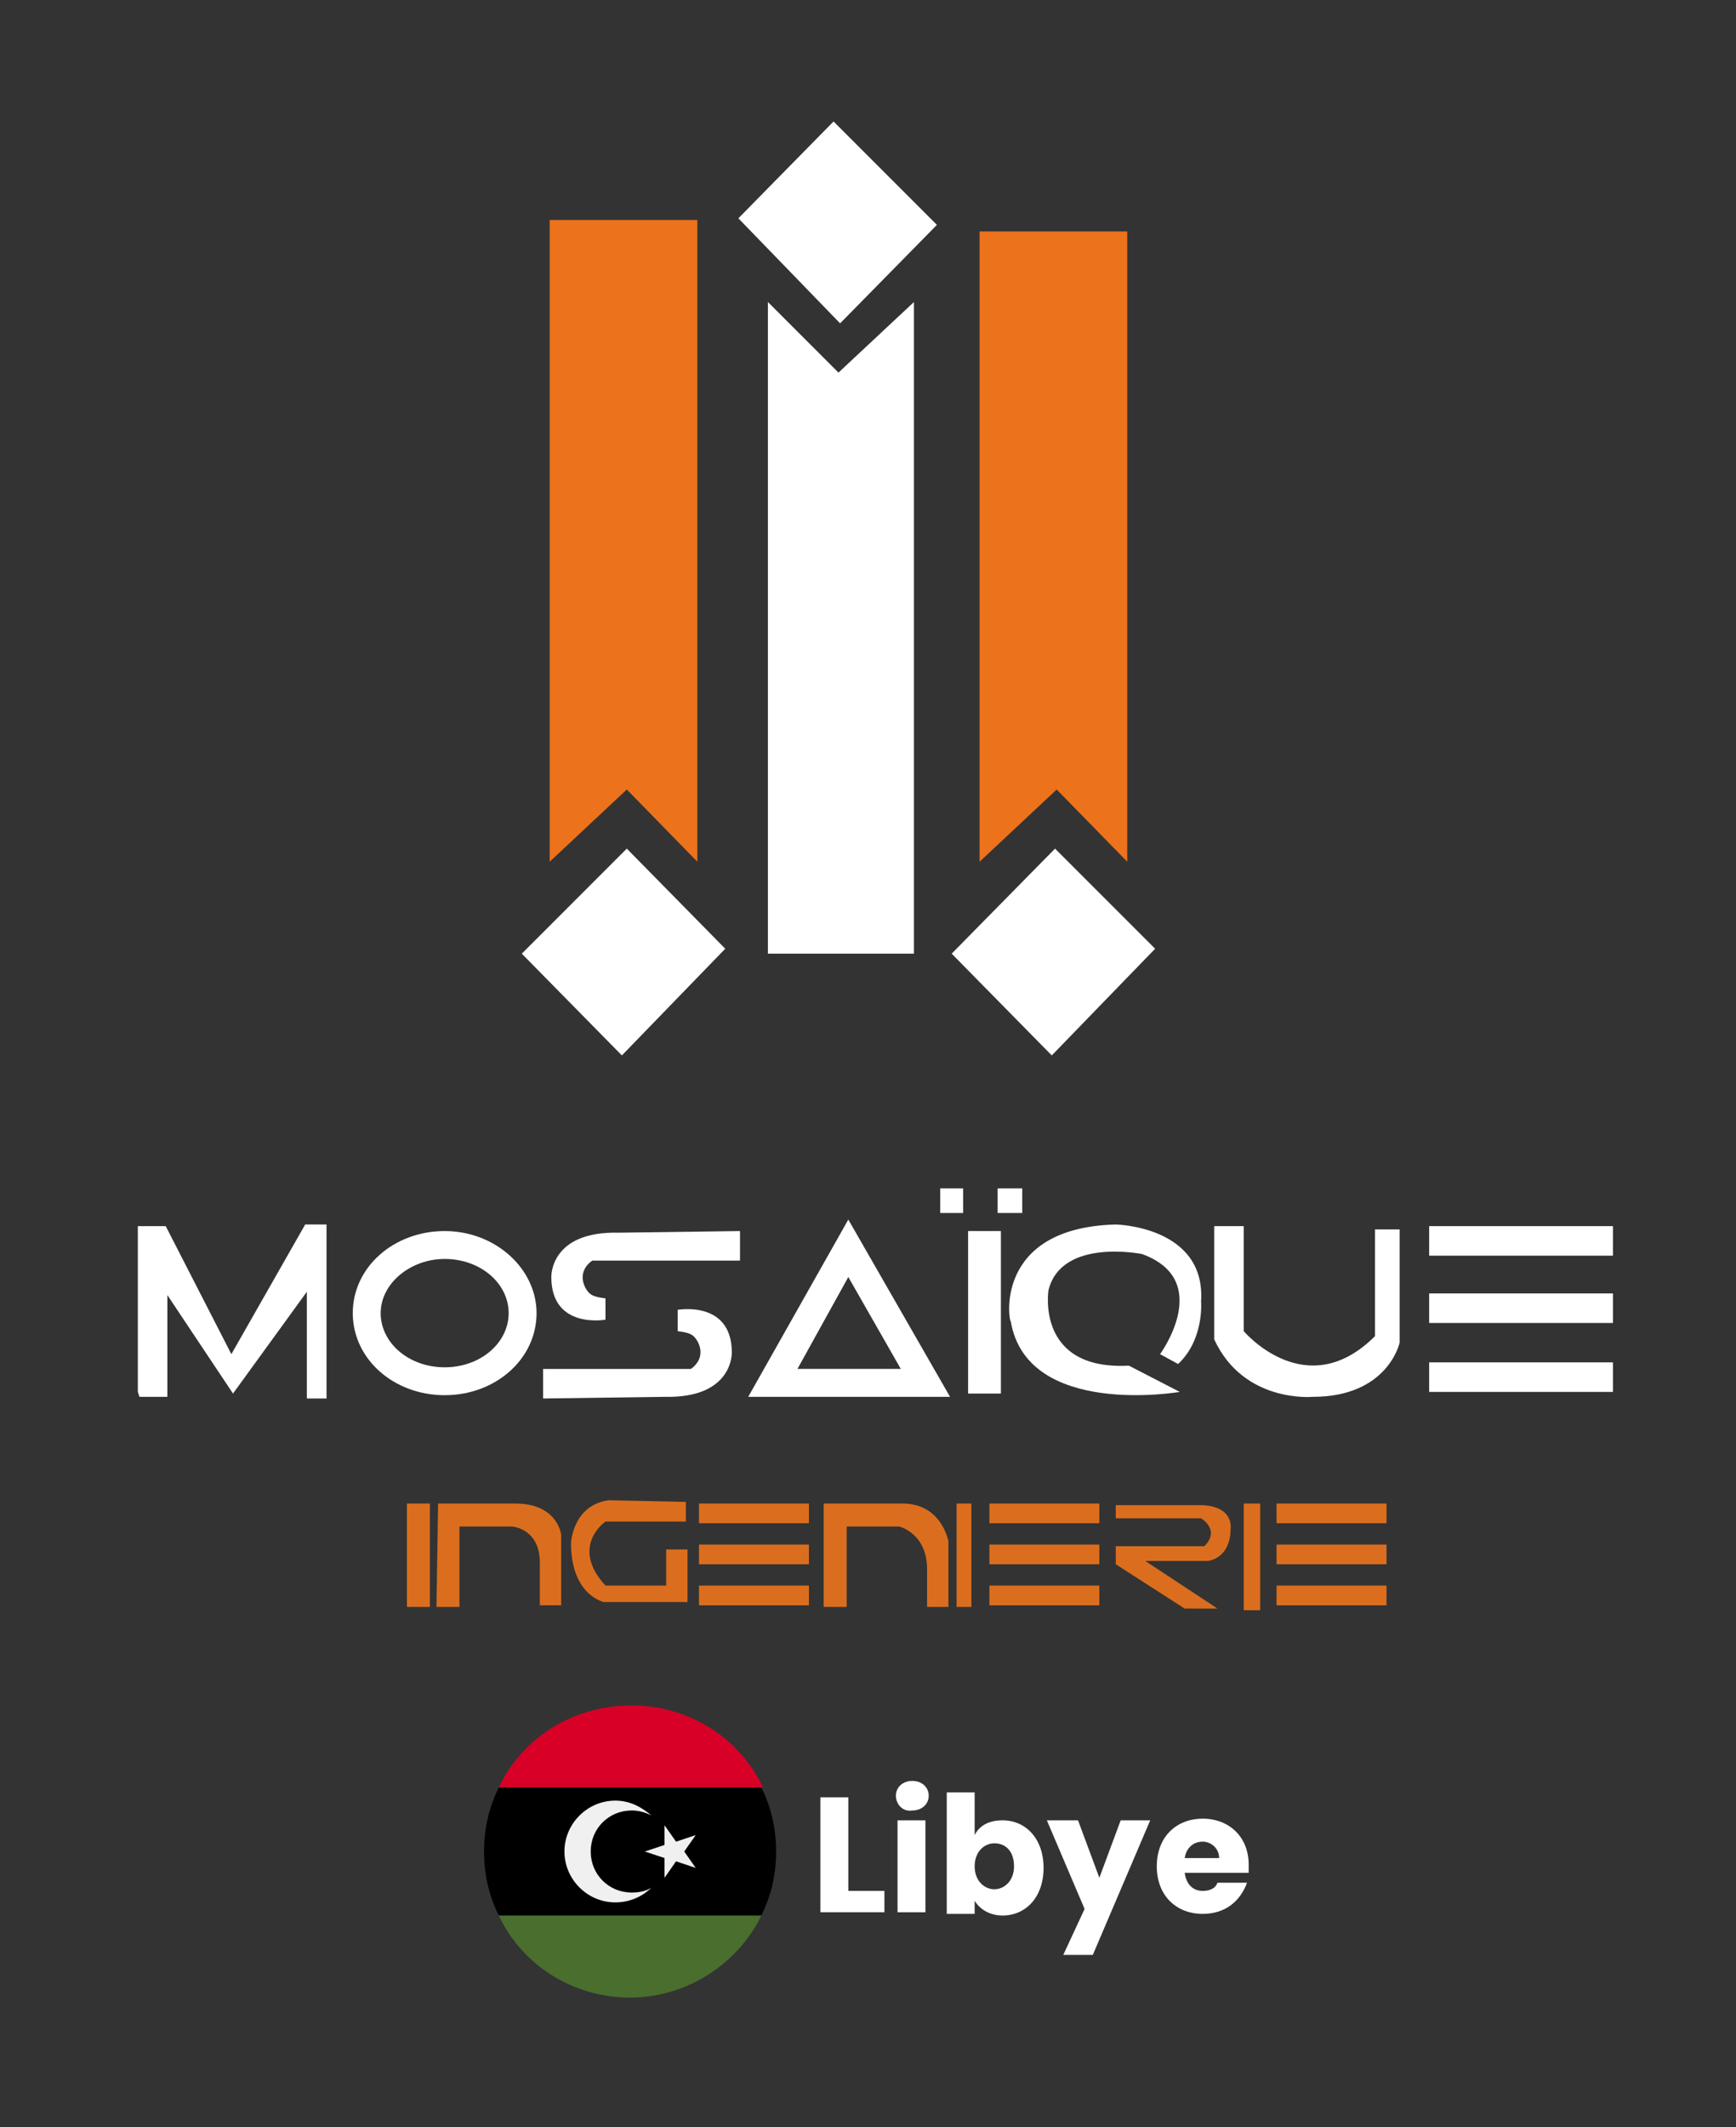<svg xmlns="http://www.w3.org/2000/svg" xmlns:xlink="http://www.w3.org/1999/xlink" id="Calque_1" x="0px" y="0px" viewBox="0 0 105.8 129.6" style="enable-background:new 0 0 105.8 129.6;" xml:space="preserve"><rect x="0" y="0" width="105.8" height="129.6" fill="#333333" stroke="none"/><style type="text/css">	.st0{fill:#EC721C;}	.st1{fill:#FFFFFF;}	.st2{fill:#DB6E1E;}	.st3{fill:#496E2D;}	.st4{fill:#D80027;}	.st5{fill:#F0F0F0;}</style><polygon class="st0" points="68.7,52.5 64.4,48.1 59.7,52.5 59.7,52.4 59.7,14.1 68.7,14.1 "></polygon><polygon class="st1" points="46.8,18.4 51.1,22.7 55.7,18.4 55.7,18.5 55.7,58.1 46.8,58.1 "></polygon><polygon class="st0" points="42.5,52.5 38.2,48.1 33.5,52.5 33.5,52.4 33.5,13.4 42.5,13.4 "></polygon><polygon class="st1" points="51.2,19.7 45,13.3 50.8,7.4 57.1,13.7 "></polygon><polygon class="st1" points="8.4,84.8 8.4,74.7 10.1,74.7 14.1,82.5 18.6,74.6 19.9,74.6 19.9,85.2 18.7,85.2 18.7,78.7 14.2,84.9  10.2,78.9 10.2,85.1 8.5,85.1 "></polygon><path class="st1" d="M27.1,76.7c-2.1,0-3.9,1.5-3.9,3.3s1.7,3.3,3.9,3.3S31,81.8,31,80C31,78.2,29.3,76.7,27.1,76.7 M27.1,85 c-3.1,0-5.6-2.2-5.6-5c0-2.8,2.5-5,5.6-5c3.1,0,5.6,2.3,5.6,5C32.7,82.8,30.2,85,27.1,85"></path><path class="st1" d="M45.1,75v1.8h-9c0,0-1,0.6-0.4,1.7c0.2,0.3,0.3,0.5,1.2,0.6v1.3c0,0-3.3,0.6-3.3-2.6c0,0-0.1-2.8,4.1-2.7 L45.1,75z"></path><path class="st1" d="M33.1,85.2v-1.8h9c0,0,1-0.6,0.4-1.7c-0.2-0.3-0.3-0.5-1.2-0.6v-1.3c0,0,3.3-0.6,3.3,2.6c0,0,0.1,2.8-4.1,2.7 L33.1,85.2z"></path><path class="st1" d="M48.6,83.4h6.3l-3.2-5.6L48.6,83.4z M57.9,85.1H45.6l6.1-10.8L57.9,85.1z"></path><rect x="59" y="75" class="st1" width="2" height="9.9"></rect><rect x="57.3" y="72.4" class="st1" width="1.4" height="1.5"></rect><rect x="60.8" y="72.4" class="st1" width="1.5" height="1.5"></rect><path class="st1" d="M68,74.6c0,0,5.5,0.1,5.2,4.7c0,0,0.2,2.3-1.4,3.8l-1.1-0.6c0,0,3.3-4.5-1.1-6.1c0,0-4.9-1-5.7,2.2 c0,0-0.8,4.9,4.9,4.6l3.1,1.6c0,0-9.3,1.6-10.3-4.3C61.5,80.6,60.5,74.8,68,74.6"></path><path class="st1" d="M74,74.7h1.8l0,6.4c0,0,3.8,4.5,8,0.3v-6.5h1.5v6.9c0,0-0.7,3.3-5.3,3.3c0,0-4.2,0.4-6-3.5 C74,81.6,74,74.7,74,74.7z"></path><rect x="87.1" y="74.7" class="st1" width="11.2" height="1.8"></rect><rect x="87.1" y="78.8" class="st1" width="11.2" height="1.8"></rect><rect x="87.1" y="83" class="st1" width="11.2" height="1.8"></rect><rect x="24.8" y="91.6" class="st2" width="1.4" height="6.3"></rect><path class="st2" d="M26.6,97.9h1.4V93h3.2c0,0,1.7,0.1,1.7,2.2l0,2.6h1.3v-4.3c0,0-0.2-1.9-2.8-1.9h-4.7L26.6,97.9z"></path><path class="st2" d="M50.2,97.9h1.4V93h3.2c0,0,1.7,0.4,1.7,2.6v2.3h1.3v-4c0,0-0.4-2.3-2.8-2.3h-4.8L50.2,97.9z"></path><path class="st2" d="M41.8,91.5v1.2h-4.9c0,0-2.2,1.5,0,3.9h3.7v-2.2h1.3v3.2h-5.1c0,0-2-0.4-2-3.6c0,0,0.1-2.3,2.3-2.6L41.8,91.5z"></path><rect x="42.6" y="91.6" class="st2" width="6.7" height="1.2"></rect><rect x="42.6" y="94.1" class="st2" width="6.7" height="1.2"></rect><rect x="42.6" y="96.6" class="st2" width="6.7" height="1.2"></rect><rect x="77.8" y="91.6" class="st2" width="6.7" height="1.2"></rect><rect x="77.8" y="94.1" class="st2" width="6.7" height="1.2"></rect><rect x="77.8" y="96.6" class="st2" width="6.7" height="1.2"></rect><rect x="60.3" y="91.6" class="st2" width="6.7" height="1.2"></rect><rect x="60.3" y="94.1" class="st2" width="6.7" height="1.2"></rect><rect x="60.3" y="96.6" class="st2" width="6.7" height="1.2"></rect><rect x="58.3" y="91.6" class="st2" width="0.9" height="6.3"></rect><rect x="75.8" y="91.6" class="st2" width="1" height="6.5"></rect><path class="st2" d="M68,91.7v0.8h5.2c0,0,1.2,0.7,0.2,1.7H68v1.1l4.2,2.7h2l-4.4-2.9l3.8,0c0,0,1.4-0.1,1.4-2c0,0,0.2-1.3-1.7-1.4 L68,91.7z"></path><polygon class="st1" points="44.2,57.8 37.9,64.3 31.8,58.1 38.2,51.7 "></polygon><polygon class="st1" points="70.4,57.8 64.1,64.3 58,58.1 64.3,51.7 "></polygon><g>	<path d="M30.4,108.9c-0.6,1.2-0.9,2.5-0.9,3.9c0,1.4,0.3,2.7,0.9,3.9l8,0.8l8-0.8c0.6-1.2,0.9-2.5,0.9-3.9c0-1.4-0.3-2.7-0.9-3.9  l-8-0.8L30.4,108.9z"></path>	<path class="st3" d="M30.4,116.7c1.4,3,4.5,5,8,5c3.5,0,6.6-2.1,8-5L30.4,116.7z"></path>	<path class="st4" d="M30.4,108.9h16.1c-1.4-3-4.5-5-8-5C34.9,103.9,31.8,105.9,30.4,108.9z"></path>	<g>		<path class="st5" d="M40.5,111.2l0.7,1l1.2-0.4l-0.7,1l0.7,1l-1.2-0.4l-0.7,1l0-1.2l-1.2-0.4l1.2-0.4L40.5,111.2z"></path>		<path class="st5" d="M38.5,115.3c-1.4,0-2.5-1.1-2.5-2.5c0-1.4,1.1-2.5,2.5-2.5c0.4,0,0.8,0.1,1.2,0.3c-0.6-0.5-1.3-0.9-2.2-0.9   c-1.7,0-3.1,1.4-3.1,3.1s1.4,3.1,3.1,3.1c0.8,0,1.6-0.3,2.2-0.9C39.4,115.2,39,115.3,38.5,115.3z"></path>	</g>	<g>		<path class="st1" d="M51.7,109.5v5.7h2.2v1.3H50v-7H51.7z"></path>		<path class="st1" d="M54.6,109.4c0-0.5,0.4-0.9,1-0.9c0.6,0,1,0.4,1,0.9c0,0.5-0.4,0.9-1,0.9C55,110.4,54.6,109.9,54.6,109.4z    M54.7,110.9h1.7v5.6h-1.7V110.9z"></path>		<path class="st1" d="M61.1,110.9c1.4,0,2.5,1.1,2.5,2.9c0,1.8-1.1,2.9-2.5,2.9c-0.8,0-1.4-0.4-1.7-0.9v0.8h-1.7v-7.4h1.7v2.6   C59.7,111.2,60.3,110.9,61.1,110.9z M60.6,112.3c-0.6,0-1.2,0.5-1.2,1.4c0,0.9,0.6,1.4,1.2,1.4c0.6,0,1.2-0.5,1.2-1.4   C61.8,112.8,61.3,112.3,60.6,112.3z"></path>		<path class="st1" d="M68.3,110.9h1.8l-3.5,8.2h-1.8l1.3-2.8l-2.3-5.4h1.9l1.3,3.5L68.3,110.9z"></path>		<path class="st1" d="M73.3,116.6c-1.6,0-2.8-1.1-2.8-2.9c0-1.8,1.2-2.9,2.8-2.9c1.6,0,2.8,1.1,2.8,2.8c0,0.2,0,0.3,0,0.5h-3.9   c0.1,0.7,0.5,1.1,1.1,1.1c0.5,0,0.8-0.2,0.9-0.5h1.8C75.6,115.8,74.7,116.6,73.3,116.6z M72.2,113.2h2.1c0-0.6-0.5-1-1-1   C72.7,112.2,72.3,112.6,72.2,113.2z"></path>	</g></g></svg>